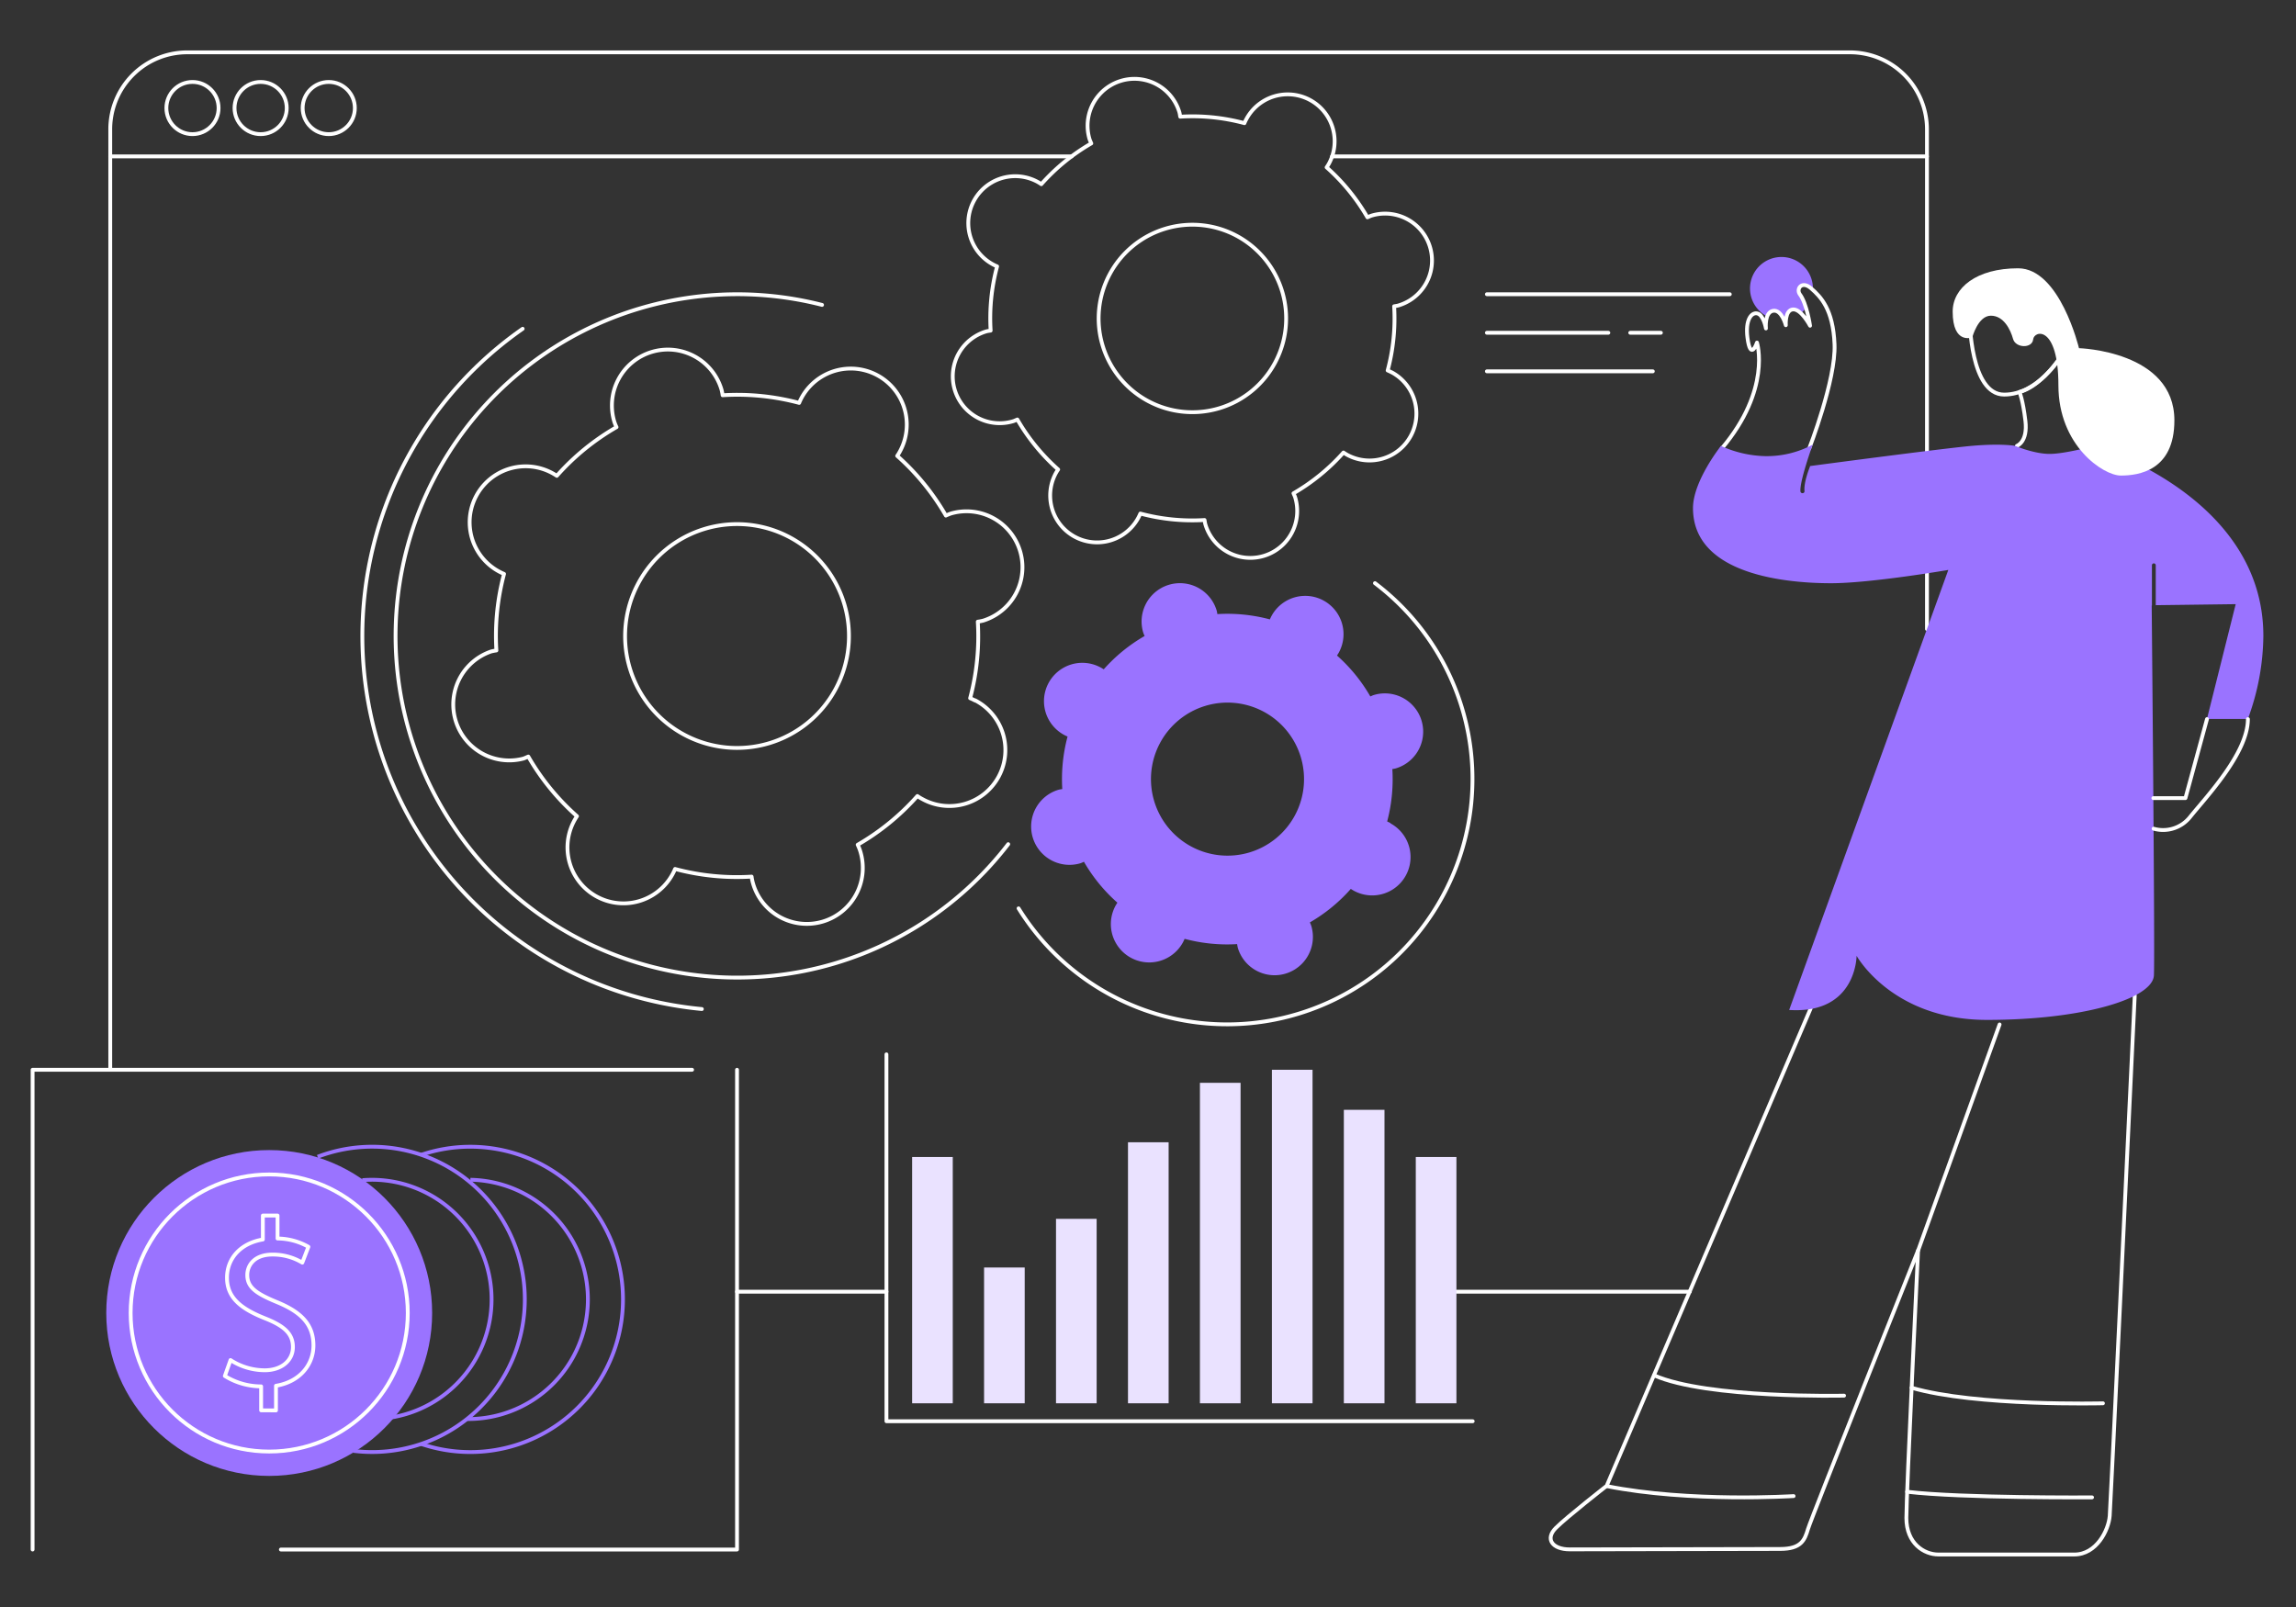 <svg xmlns="http://www.w3.org/2000/svg" viewBox="0 0 600 420"><rect x="0" y="0" width="600" height="420" fill="#333333" stroke="none"/><defs><style>.e9fe1b47-2d39-424e-88fd-77739c561374{fill:#9a73ff;}.e9a59281-9a22-410d-9451-336591eb3cb5,.f79296ee-2db3-45da-8779-65eb9157b16c{fill:none;}.e9a59281-9a22-410d-9451-336591eb3cb5{stroke:#fff;stroke-linecap:round;stroke-linejoin:round;}.f7046340-36e1-457d-a478-8ecf52805c99{fill:#eae2ff;}.f79296ee-2db3-45da-8779-65eb9157b16c{stroke:#9a73ff;stroke-miterlimit:10;}.b527ba69-da8b-4499-a722-89773f023a60{fill:#fff;}</style></defs><g id="ac403e55-3709-40d9-b234-665daa210549" data-name="Ilustraciones"><path class="e9fe1b47-2d39-424e-88fd-77739c561374" d="M461.81,82.73a2.08,2.08,0,0,1,1.52-1.46c1.36-.25,2.29,1.15,2.82,2.32l.6-.08c.14-1.15.58-2.55,1.84-2.64a2.9,2.9,0,0,1,2,1A8.58,8.58,0,0,0,472,80.44a12.35,12.35,0,0,0-1.62-3.54c-1.06-1.41.5-3.68,3-1.5l.38.34c0-.11,0-.22,0-.34a8.22,8.22,0,1,0-11.91,7.33Z"/><path class="e9a59281-9a22-410d-9451-336591eb3cb5" d="M472.78,117.26s7-18,6.63-27.24-3.62-12.44-6.08-14.62-4,.09-3,1.5c1.84,2.44,2.68,8.23,2.68,8.23s-2.3-4.41-4.46-4.26S466.68,85,466.68,85s-1.08-4.19-3.35-3.77-1.85,4.61-1.85,4.61-.6-3.64-2.34-3.94c-1.49-.26-3.08,1.74-2.49,6.35.81,6.37,2.49,1.28,2.49,1.28s3.85,12.21-9.2,27.69"/><line class="e9a59281-9a22-410d-9451-336591eb3cb5" x1="231.65" y1="337.59" x2="192.6" y2="337.59"/><line class="e9a59281-9a22-410d-9451-336591eb3cb5" x1="441.6" y1="337.59" x2="380.61" y2="337.59"/><line class="e9a59281-9a22-410d-9451-336591eb3cb5" x1="503.56" y1="149.84" x2="503.56" y2="164.39"/><path class="e9a59281-9a22-410d-9451-336591eb3cb5" d="M28.81,279.19V33.8A20.11,20.11,0,0,1,48.92,13.68H483.44A20.12,20.12,0,0,1,503.56,33.8v84.08"/><path class="e9a59281-9a22-410d-9451-336591eb3cb5" d="M218.36,180.09a29.25,29.25,0,1,1-11.9-39.62A29.25,29.25,0,0,1,218.36,180.09Zm36.45,3a13.73,13.73,0,0,0-1.29-.61,62.59,62.59,0,0,0,2-20,13.81,13.81,0,0,0,1.4-.27,14.62,14.62,0,0,0-8.42-28,14,14,0,0,0-1.32.54,62.53,62.53,0,0,0-12.72-15.6,11.65,11.65,0,0,0,.74-1.22A14.63,14.63,0,0,0,209.45,104a13.89,13.89,0,0,0-.61,1.3,62.6,62.6,0,0,0-20-2,13.63,13.63,0,0,0-.27-1.39,14.62,14.62,0,1,0-28,8.42,12.44,12.44,0,0,0,.54,1.31,62.53,62.53,0,0,0-15.6,12.72c-.39-.26-.8-.51-1.23-.74a14.62,14.62,0,0,0-13.85,25.76c.42.23.86.43,1.29.62a62.53,62.53,0,0,0-2,20,13.12,13.12,0,0,0-1.39.27,14.63,14.63,0,0,0,8.42,28c.46-.14.87-.37,1.31-.54a62.49,62.49,0,0,0,12.72,15.59,13.82,13.82,0,0,0-.74,1.23,14.62,14.62,0,1,0,25.76,13.85,12.64,12.64,0,0,0,.61-1.29,62.59,62.59,0,0,0,20,2,13.81,13.81,0,0,0,.27,1.4,14.63,14.63,0,1,0,28-8.42,13.88,13.88,0,0,0-.55-1.31,62.8,62.8,0,0,0,15.6-12.73,12.59,12.59,0,0,0,1.23.75,14.63,14.63,0,1,0,13.85-25.77Z"/><path class="e9a59281-9a22-410d-9451-336591eb3cb5" d="M333.18,94.83a24.5,24.5,0,1,1-10-33.19A24.5,24.5,0,0,1,333.18,94.83Zm30.54,2.51c-.36-.19-.72-.36-1.09-.52a52.26,52.26,0,0,0,1.69-16.77c.39-.08.78-.11,1.17-.23a12.25,12.25,0,1,0-7.06-23.47c-.38.12-.73.3-1.09.45a52.76,52.76,0,0,0-10.66-13.06,11.71,11.71,0,0,0,.62-1A12.25,12.25,0,0,0,325.72,31.1a9.84,9.84,0,0,0-.52,1.09,52.32,52.32,0,0,0-16.78-1.69c-.07-.39-.11-.78-.22-1.17a12.25,12.25,0,1,0-23.47,7.06c.12.38.3.73.45,1.09a52.76,52.76,0,0,0-13.06,10.66,11.71,11.71,0,0,0-1-.62A12.25,12.25,0,1,0,259.48,69.1a9.84,9.84,0,0,0,1.09.52,52.32,52.32,0,0,0-1.69,16.78c-.39.07-.78.11-1.17.22a12.25,12.25,0,0,0,7.05,23.47c.39-.12.74-.3,1.1-.45a52.76,52.76,0,0,0,10.66,13.06,11.71,11.71,0,0,0-.62,1,12.25,12.25,0,1,0,21.58,11.61c.19-.36.36-.72.52-1.09a52.26,52.26,0,0,0,16.77,1.69c.08.39.11.78.23,1.17a12.25,12.25,0,1,0,23.47-7.05c-.12-.39-.3-.74-.45-1.1a52.76,52.76,0,0,0,13.06-10.66,11.71,11.71,0,0,0,1,.62,12.25,12.25,0,0,0,11.61-21.58Z"/><path class="e9fe1b47-2d39-424e-88fd-77739c561374" d="M338.38,213.12A20,20,0,1,1,330.22,186,20,20,0,0,1,338.38,213.12Zm25,2c-.29-.15-.58-.29-.88-.42A42.94,42.94,0,0,0,363.85,201a7.6,7.6,0,0,0,.95-.19A10,10,0,1,0,359,181.65c-.31.09-.59.25-.9.37a42.76,42.76,0,0,0-8.71-10.69q.27-.41.51-.84A10,10,0,0,0,332.27,161c-.16.29-.29.58-.42.88a43,43,0,0,0-13.72-1.38c-.07-.32-.09-.63-.19-.95a10,10,0,1,0-19.19,5.77,7.09,7.09,0,0,0,.37.9,43,43,0,0,0-10.69,8.71,8.85,8.85,0,0,0-.84-.5,10,10,0,1,0-9.5,17.65,8.93,8.93,0,0,0,.89.42,43,43,0,0,0-1.38,13.72c-.32.07-.64.09-1,.19a10,10,0,1,0,5.77,19.2c.31-.1.59-.25.89-.38A42.84,42.84,0,0,0,292,235.92q-.27.41-.51.84a10,10,0,1,0,17.66,9.5c.15-.29.29-.59.42-.89a43,43,0,0,0,13.72,1.38,8.14,8.14,0,0,0,.19,1,10,10,0,1,0,19.19-5.77,7.09,7.09,0,0,0-.37-.9A43,43,0,0,0,353,232.32q.41.27.84.51a10,10,0,0,0,9.49-17.66Z"/><path class="e9a59281-9a22-410d-9451-336591eb3cb5" d="M263.47,220.63A89.3,89.3,0,1,1,214.82,79.69"/><path class="e9a59281-9a22-410d-9451-336591eb3cb5" d="M183.41,263.72A97.92,97.92,0,0,1,136.58,85.93"/><path class="e9a59281-9a22-410d-9451-336591eb3cb5" d="M359.31,152.41a64.13,64.13,0,1,1-93.13,85"/><polyline class="e9a59281-9a22-410d-9451-336591eb3cb5" points="8.52 404.98 8.52 279.59 180.86 279.59"/><polyline class="e9a59281-9a22-410d-9451-336591eb3cb5" points="192.6 279.59 192.6 404.98 73.4 404.98"/><polyline class="e9a59281-9a22-410d-9451-336591eb3cb5" points="231.65 275.56 231.65 371.45 384.85 371.45"/><rect class="f7046340-36e1-457d-a478-8ecf52805c99" x="238.36" y="302.39" width="10.62" height="64.37"/><rect class="f7046340-36e1-457d-a478-8ecf52805c99" x="257.16" y="331.27" width="10.62" height="35.49"/><rect class="f7046340-36e1-457d-a478-8ecf52805c99" x="275.96" y="318.55" width="10.62" height="48.21"/><rect class="f7046340-36e1-457d-a478-8ecf52805c99" x="294.77" y="298.54" width="10.62" height="68.22"/><rect class="f7046340-36e1-457d-a478-8ecf52805c99" x="313.57" y="283" width="10.62" height="83.76"/><rect class="f7046340-36e1-457d-a478-8ecf52805c99" x="332.38" y="279.59" width="10.62" height="87.17"/><rect class="f7046340-36e1-457d-a478-8ecf52805c99" x="351.18" y="290.06" width="10.62" height="76.7"/><rect class="f7046340-36e1-457d-a478-8ecf52805c99" x="369.98" y="302.39" width="10.62" height="64.37"/><line class="e9a59281-9a22-410d-9451-336591eb3cb5" x1="348.1" y1="40.87" x2="503.56" y2="40.87"/><line class="e9a59281-9a22-410d-9451-336591eb3cb5" x1="28.81" y1="40.87" x2="280.04" y2="40.87"/><line class="e9a59281-9a22-410d-9451-336591eb3cb5" x1="388.56" y1="76.9" x2="452.04" y2="76.9"/><line class="e9a59281-9a22-410d-9451-336591eb3cb5" x1="388.56" y1="97.05" x2="431.92" y2="97.05"/><line class="e9a59281-9a22-410d-9451-336591eb3cb5" x1="388.56" y1="86.97" x2="420.3" y2="86.97"/><line class="e9a59281-9a22-410d-9451-336591eb3cb5" x1="426.02" y1="86.97" x2="434.03" y2="86.97"/><path class="e9a59281-9a22-410d-9451-336591eb3cb5" d="M557.86,260.17c-1.75,37.11-6.3,133-6.54,136-.28,3.75-3.46,10.11-9.24,10.11H506.55c-3.75,0-8.37-2.89-8.37-9.54s3.06-69.93,3.06-69.93-27.91,69.93-28.77,72.82-1.77,5.2-7.26,5.2-55,.11-55,.11c-4.54,0-6.52-2.71-3.63-5.6s13.28-11,13.28-11l53.3-124.75"/><path class="e9a59281-9a22-410d-9451-336591eb3cb5" d="M419.89,388.41c21.67,4.33,48.82,2.6,48.82,2.6"/><path class="e9a59281-9a22-410d-9451-336591eb3cb5" d="M498.38,389.88c14.24,1.7,48.32,1.47,48.32,1.47"/><path class="e9a59281-9a22-410d-9451-336591eb3cb5" d="M499.55,362.7c16.82,4.91,50,4.06,50,4.06"/><path class="e9a59281-9a22-410d-9451-336591eb3cb5" d="M432.26,359.46c13.92,6.13,49.64,5.3,49.64,5.3"/><line class="e9a59281-9a22-410d-9451-336591eb3cb5" x1="501.24" y1="326.85" x2="522.54" y2="267.75"/><path class="e9a59281-9a22-410d-9451-336591eb3cb5" d="M537.51,94.68s-4.67,6.46-9.76,7.78c0,0,.88,2,1.54,7.54s-2.23,6.53-2.23,6.53"/><path class="f79296ee-2db3-45da-8779-65eb9157b16c" d="M94.69,308.44c.84-.07,1.69-.1,2.55-.1a31.27,31.27,0,0,1,5,62.13"/><path class="f79296ee-2db3-45da-8779-65eb9157b16c" d="M83,302.33a39.9,39.9,0,1,1,9.37,76.87"/><path class="f79296ee-2db3-45da-8779-65eb9157b16c" d="M122.92,308.34a31.27,31.27,0,0,1,0,62.53l-.88,0"/><path class="f79296ee-2db3-45da-8779-65eb9157b16c" d="M110.08,301.82a39.9,39.9,0,1,1,0,75.57"/><circle class="e9a59281-9a22-410d-9451-336591eb3cb5" cx="50.3" cy="28.24" r="6.82"/><circle class="e9a59281-9a22-410d-9451-336591eb3cb5" cx="68.11" cy="28.24" r="6.82"/><circle class="e9a59281-9a22-410d-9451-336591eb3cb5" cx="85.91" cy="28.24" r="6.82"/><circle class="e9fe1b47-2d39-424e-88fd-77739c561374" cx="70.35" cy="343.16" r="42.58"/><path class="e9a59281-9a22-410d-9451-336591eb3cb5" d="M68.24,368.6v-6.26a18,18,0,0,1-9.48-2.72l1.48-4.16a16.55,16.55,0,0,0,8.93,2.67c4.4,0,7.38-2.54,7.38-6.08s-2.42-5.52-7-7.38c-6.32-2.48-10.23-5.33-10.23-10.72,0-5.15,3.66-9.05,9.37-10v-6.26h3.84v6a16.55,16.55,0,0,1,8.06,2.17L79,330a15,15,0,0,0-7.81-2.11c-4.78,0-6.57,2.86-6.57,5.33,0,3.23,2.29,4.84,7.68,7.07,6.39,2.61,9.61,5.83,9.61,11.35,0,4.9-3.41,9.48-9.79,10.54v6.44Z"/><circle class="e9a59281-9a22-410d-9451-336591eb3cb5" cx="70.35" cy="343.16" r="36.21"/><path class="e9fe1b47-2d39-424e-88fd-77739c561374" d="M547.28,116.53s-7.62,2.1-11.67,2.1-9-2.1-9-2.1-3.53-.69-11.37,0c-7,.62-36.41,4.5-42.26,5.28a.5.5,0,0,1,0,.16s-1.66,4-1.42,6.37a.5.5,0,0,1-.45.55H471a.51.51,0,0,1-.5-.45c-.26-2.66,3.2-12.23,3.2-12.23a25.36,25.36,0,0,1-12.51,3,29.38,29.38,0,0,1-11.46-2.67s-7.31,9.17-7.31,16.25c0,17.91,25.7,19.64,36.1,19.64s30.62-3.47,30.62-3.47l-41.59,115c17.62,1.15,17.62-14.16,17.62-14.16s9.24,16.76,34.08,16.76,43.33-5.49,43.62-11.66-.58-96.66-.58-96.66h.06V147.74a.5.5,0,0,1,1,0v10.43l20.89-.27-7.51,30h10.69a63.81,63.81,0,0,0,4.05-21.71C591.48,129.51,547.28,116.53,547.28,116.53Z"/><path class="e9a59281-9a22-410d-9451-336591eb3cb5" d="M514.73,83.46s.13,19.67,9,19.67,14.68-9.83,14.68-9.83l-5-12.67L522.54,76.9Z"/><path class="b527ba69-da8b-4499-a722-89773f023a60" d="M510.28,81.44c0-6.2,6.2-11.32,17.11-11.32S543.29,91,543.29,91s24.93.68,24.93,18.87c0,13.21-9.43,14.42-14,14.42s-16.31-7.82-16.31-23.58-6.33-14.42-6.6-12-4.58,2.29-5.25-.13-2.43-6.07-5.8-6.07-4.85,5.66-4.85,5.66S510.28,90.2,510.28,81.44Z"/><path class="e9a59281-9a22-410d-9451-336591eb3cb5" d="M562.79,216.58a9,9,0,0,0,9.49-3c3.84-4.84,15.15-16.6,15.15-25.63"/><polyline class="e9a59281-9a22-410d-9451-336591eb3cb5" points="576.74 187.94 571.11 208.59 562.72 208.59"/></g></svg>